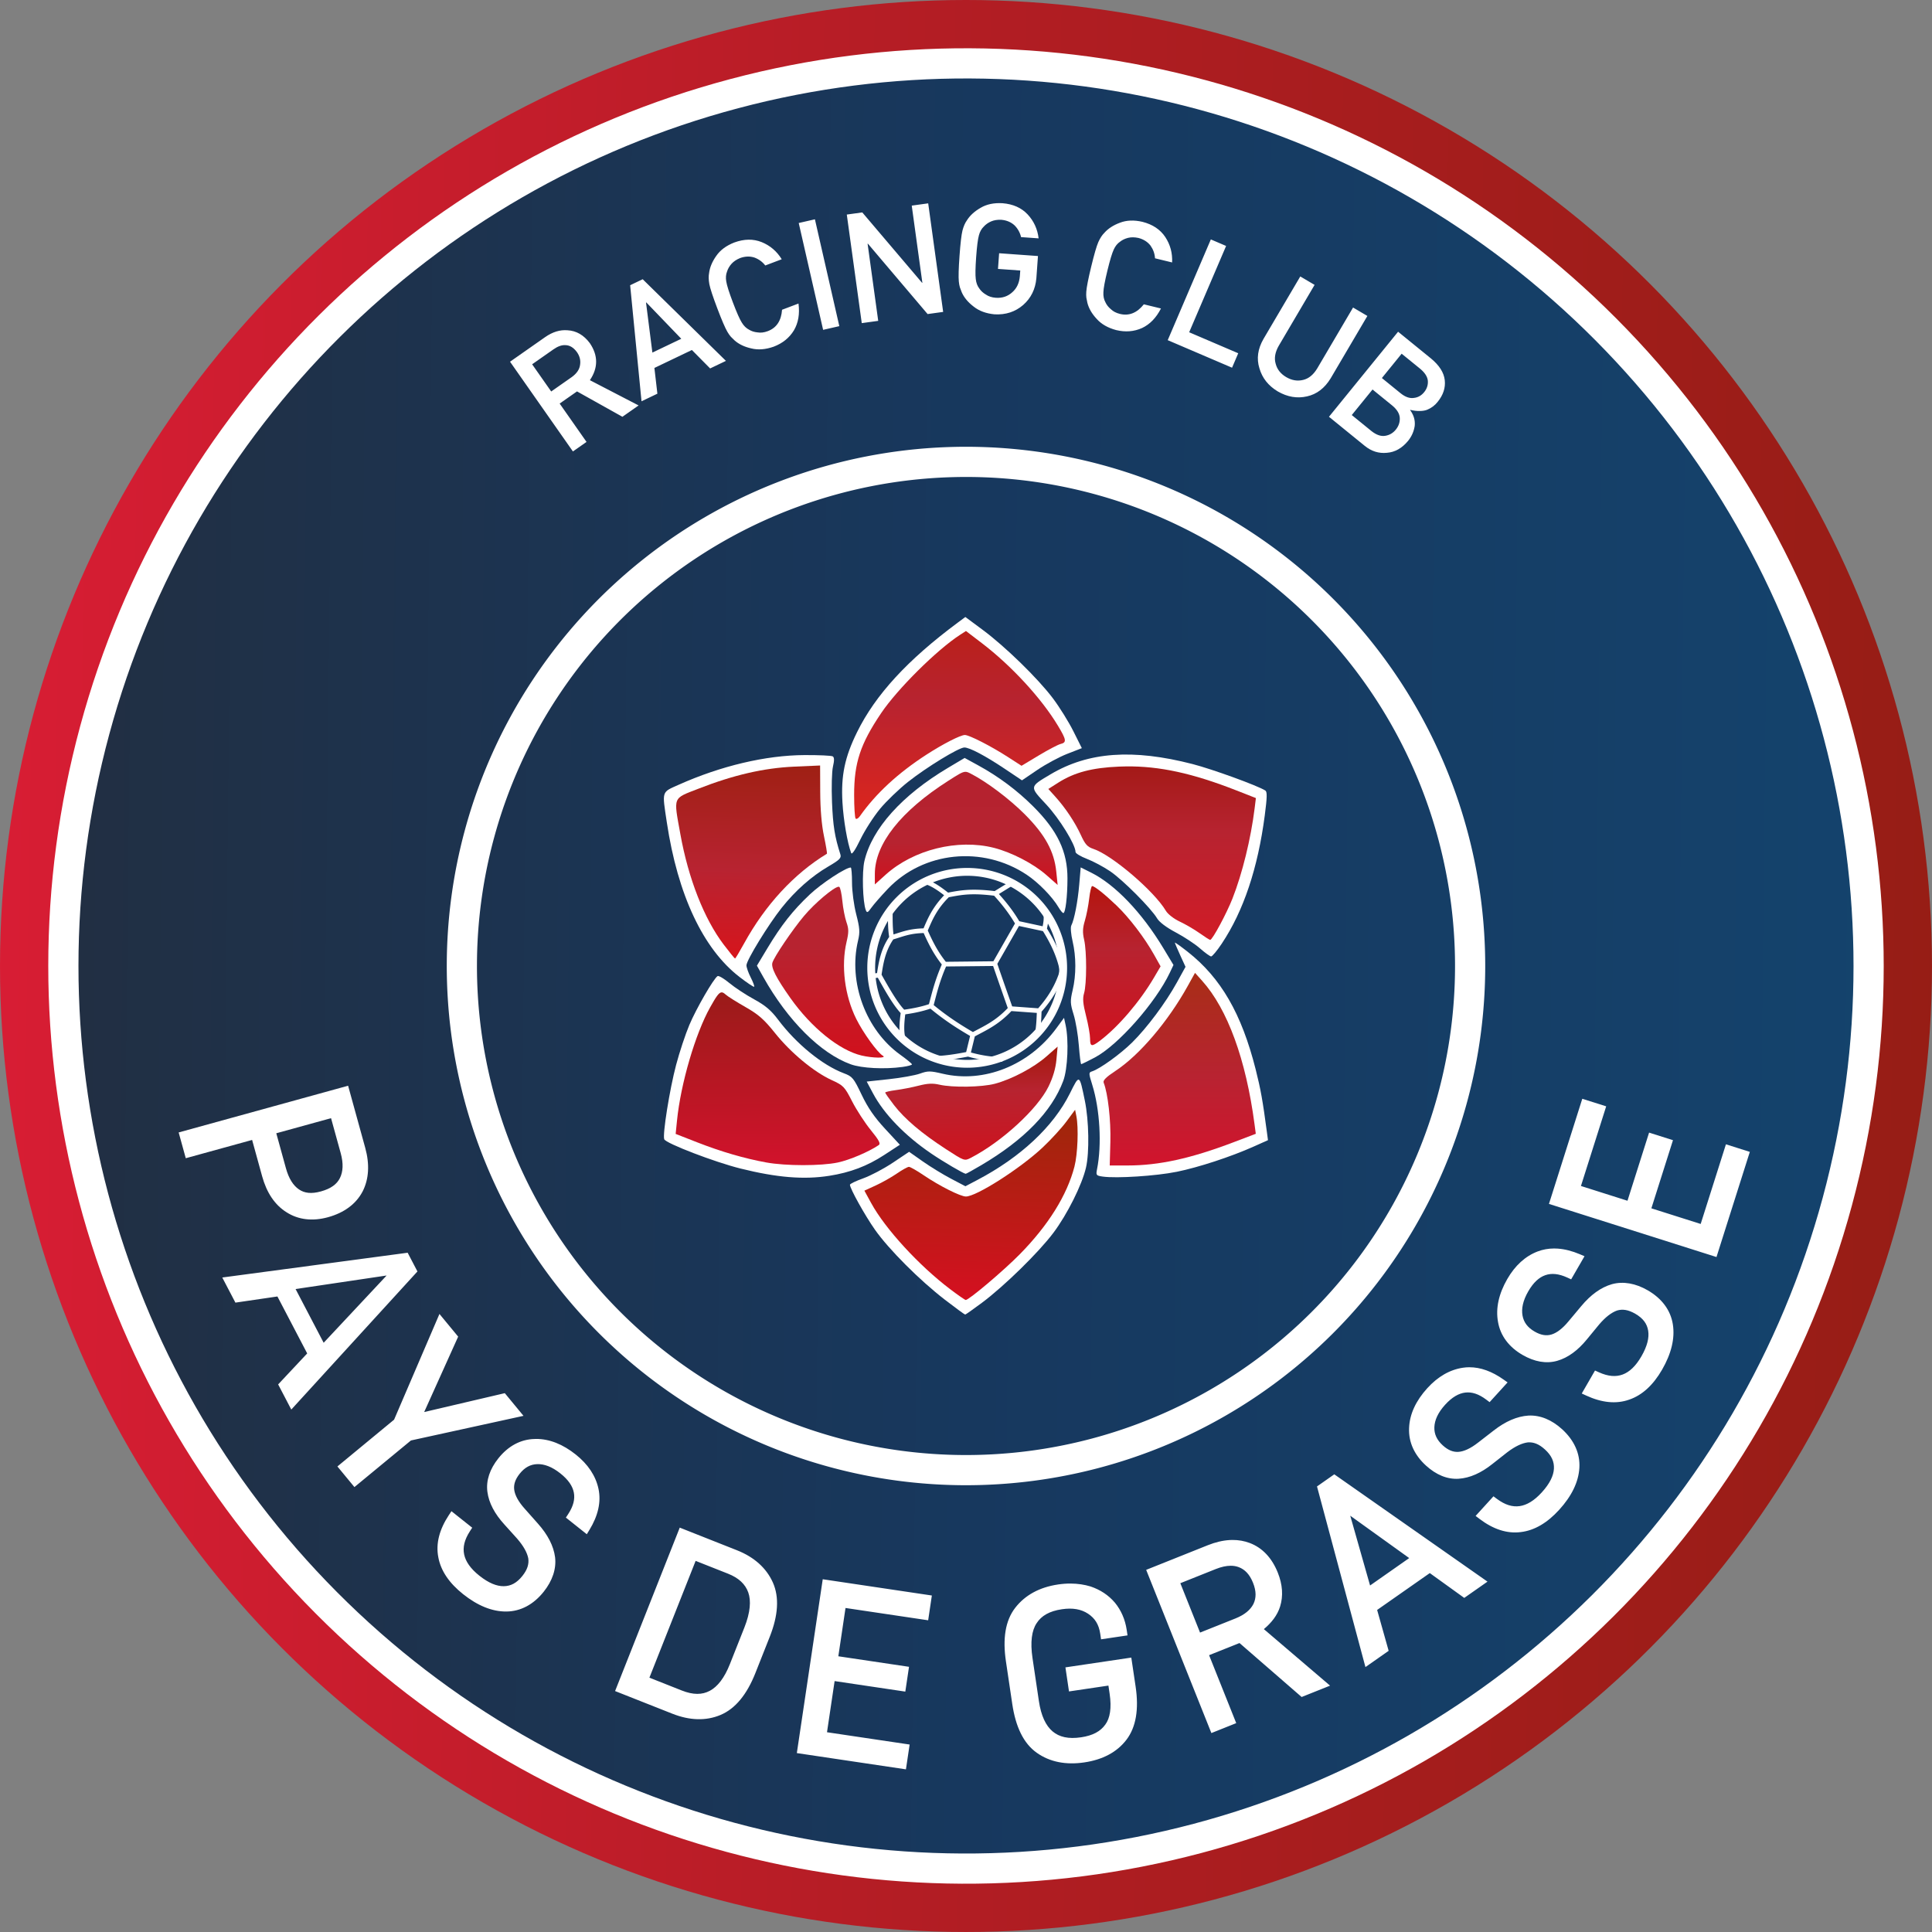 <svg xmlns:xlink="http://www.w3.org/1999/xlink" xmlns="http://www.w3.org/2000/svg" viewBox="0 0 211.667 211.667" height="300" width="300" xml:space="preserve"><rect x="0" y="0" width="211.667" height="211.667" fill="#808080" stroke="none"/><defs><linearGradient id="k"><stop style="stop-color:#cf121e;stop-opacity:1" offset="0"/><stop offset=".626" style="stop-color:#b72330;stop-opacity:1"/><stop style="stop-color:#b62330;stop-opacity:1" offset="1"/></linearGradient><linearGradient id="j"><stop style="stop-color:#d0121e;stop-opacity:1" offset="0"/><stop offset=".626" style="stop-color:#b72330;stop-opacity:1"/><stop style="stop-color:#b41611;stop-opacity:1" offset="1"/></linearGradient><linearGradient id="i"><stop style="stop-color:#ce131e;stop-opacity:1" offset="0"/><stop offset=".626" style="stop-color:#b72330;stop-opacity:1"/><stop style="stop-color:#a3190c;stop-opacity:1" offset="1"/></linearGradient><linearGradient id="f"><stop style="stop-color:#d01c27;stop-opacity:1" offset="0"/><stop offset=".626" style="stop-color:#b72330;stop-opacity:1"/><stop style="stop-color:#a41a18;stop-opacity:1" offset="1"/></linearGradient><linearGradient id="d"><stop style="stop-color:#da251e;stop-opacity:1" offset="0"/><stop offset=".626" style="stop-color:#b72330;stop-opacity:1"/><stop style="stop-color:#ba201b;stop-opacity:1" offset="1"/></linearGradient><linearGradient id="e"><stop offset="0" style="stop-color:#d8141b;stop-opacity:1"/><stop style="stop-color:#b82331;stop-opacity:1" offset=".478"/><stop offset="1" style="stop-color:#a02015;stop-opacity:1"/></linearGradient><linearGradient id="g"><stop offset="0" style="stop-color:#d1142d;stop-opacity:1"/><stop style="stop-color:#b82331;stop-opacity:1" offset=".478"/><stop offset="1" style="stop-color:#a92d19;stop-opacity:1"/></linearGradient><linearGradient id="h"><stop offset="0" style="stop-color:#d41020;stop-opacity:1"/><stop offset="1" style="stop-color:#9e270a;stop-opacity:1"/></linearGradient><linearGradient id="c"><stop offset="0" style="stop-color:#d5122d;stop-opacity:1"/><stop offset="1" style="stop-color:#9a1b19;stop-opacity:1"/></linearGradient><linearGradient id="b"><stop style="stop-color:#212f43;stop-opacity:1" offset="0"/><stop style="stop-color:#17385e;stop-opacity:1" offset=".493"/><stop style="stop-color:#14436d;stop-opacity:1" offset="1"/></linearGradient><linearGradient id="a"><stop style="stop-color:#d81d34;stop-opacity:1" offset="0"/><stop style="stop-color:#b31d24;stop-opacity:1" offset=".476"/><stop style="stop-color:#961d15;stop-opacity:1" offset="1"/></linearGradient><linearGradient id="l"><stop style="stop-color:#b4222f;stop-opacity:1" offset="0"/><stop offset=".626" style="stop-color:#b72330;stop-opacity:1"/><stop style="stop-color:#d0121e;stop-opacity:1" offset="1"/></linearGradient><linearGradient xlink:href="#a" id="m" x1="-35.079" y1="121.256" x2="179.271" y2="124.998" gradientUnits="userSpaceOnUse"/><linearGradient xlink:href="#b" id="n" x1="7.089" y1="123.696" x2="199.081" y2="73.975" gradientUnits="userSpaceOnUse"/><linearGradient xlink:href="#c" id="p" x1="50.447" y1="149.052" x2="50.18" y2="128.739" gradientUnits="userSpaceOnUse"/><linearGradient xlink:href="#d" id="t" gradientUnits="userSpaceOnUse" x1="70.76" y1="109.229" x2="71.027" y2="89.718"/><linearGradient xlink:href="#e" id="s" gradientUnits="userSpaceOnUse" x1="47.24" y1="125.799" x2="47.774" y2="104.418"/><linearGradient xlink:href="#f" id="r" gradientUnits="userSpaceOnUse" x1="92.943" y1="122.859" x2="92.943" y2="104.418"/><linearGradient xlink:href="#g" id="q" gradientUnits="userSpaceOnUse" x1="96.15" y1="147.715" x2="96.15" y2="127.67"/><linearGradient xlink:href="#h" id="o" gradientUnits="userSpaceOnUse" x1="72.63" y1="162.415" x2="73.165" y2="142.103"/><linearGradient xlink:href="#i" id="u" x1="71.294" y1="147.181" x2="71.027" y2="135.421" gradientUnits="userSpaceOnUse"/><linearGradient xlink:href="#j" id="w" x1="88.399" y1="134.886" x2="88.399" y2="117.781" gradientUnits="userSpaceOnUse"/><linearGradient xlink:href="#k" id="v" x1="55.525" y1="135.154" x2="55.525" y2="117.247" gradientUnits="userSpaceOnUse"/><linearGradient xlink:href="#l" id="x" x1="68.621" y1="104.685" x2="68.621" y2="117.247" gradientUnits="userSpaceOnUse"/></defs><g transform="translate(34.01 -20.228)"><g><circle style="fill:url(#m);fill-opacity:1;stroke:none;stroke-width:1.119;stroke-linecap:round;stroke-linejoin:round;stroke-miterlimit:4;stroke-dasharray:none" cx="71.823" cy="126.061" r="105.833"/><circle style="fill:#fff;fill-opacity:1;stroke:none;stroke-width:1.063;stroke-linecap:round;stroke-linejoin:round;stroke-miterlimit:4;stroke-dasharray:none" cx="102.249" cy="102.932" r="100.542" transform="rotate(15.137)"/><circle style="fill:url(#n);fill-opacity:1;stroke:none;stroke-width:1.028;stroke-linecap:round;stroke-linejoin:round;stroke-miterlimit:4;stroke-dasharray:none" cx="102.249" cy="102.932" r="97.234" transform="rotate(15.137)"/><path style="fill:#fff;fill-opacity:1;stroke:none;stroke-width:.602;stroke-linecap:round;stroke-linejoin:round;stroke-miterlimit:4;stroke-dasharray:none" d="M 85.482 48.574 A 56.885 56.885 0 0 0 45.364 102.932 A 56.885 56.885 0 0 0 102.249 159.818 A 56.885 56.885 0 0 0 159.135 102.932 A 56.885 56.885 0 0 0 102.249 46.047 A 56.885 56.885 0 0 0 85.482 48.574 z M 86.457 51.735 A 53.578 53.578 0 0 1 102.249 49.354 A 53.578 53.578 0 0 1 155.828 102.932 A 53.578 53.578 0 0 1 102.249 156.511 A 53.578 53.578 0 0 1 48.671 102.932 A 53.578 53.578 0 0 1 86.457 51.735 z" transform="rotate(15.137)"/></g><g transform="translate(.005)"><g transform="translate(208.2 2.927) scale(.857)" style="fill:#fff"><path d="m -170.143,123.605 c 0.819,-0.989 2.434,-2.545 3.59,-3.458 2.384,-1.885 6.497,-4.397 7.205,-4.4 0.669,-0.003 2.661,1.05 5.191,2.743 l 2.175,1.456 1.965,-1.333 c 1.081,-0.733 2.803,-1.659 3.826,-2.057 l 1.862,-0.724 -1.089,-2.176 c -0.599,-1.197 -1.779,-3.091 -2.623,-4.21 -1.919,-2.545 -6.083,-6.602 -8.976,-8.747 l -2.205,-1.635 -0.96,0.713 c -6.43,4.772 -10.53,9.231 -12.883,14.009 -1.573,3.193 -2.066,5.562 -1.868,8.973 0.133,2.289 0.628,5.167 1.116,6.482 0.091,0.247 0.532,-0.403 1.167,-1.72 0.561,-1.164 1.69,-2.925 2.509,-3.914 z" style="fill:#fff;stroke-width:.265"/><path d="M-169.143 133.833c4.557-4.794 12.11-5.573 17.75-1.83 1.503.998 3.283 2.817 4.086 4.177.238.403.512.732.61.732.274 0 .525-2.094.53-4.421.008-3.425-1.265-6.105-4.372-9.205-2.074-2.069-4.419-3.82-7.043-5.257l-1.73-.947-2.123 1.263c-5.897 3.508-9.728 7.78-10.693 11.927-.325 1.398-.216 5.231.178 6.259.15.391.252.348.719-.309.299-.42 1.239-1.495 2.088-2.388zM-126.436 140.814c2.778-4.171 4.607-9.626 5.492-16.384.303-2.312.319-3.026.071-3.182-.998-.632-6.769-2.73-9.307-3.385-7.637-1.969-13.316-1.558-18.15 1.314-2.727 1.62-2.715 1.537-.55 3.855 1.693 1.813 3.744 5.139 3.744 6.072 0 .179.656.576 1.458.883.802.307 2.141 1.022 2.977 1.59 1.62 1.101 5.23 4.725 5.992 6.014.284.481 1.197 1.168 2.393 1.8 1.063.562 2.454 1.479 3.09 2.038.636.559 1.277 1.021 1.423 1.027.147.006.762-.733 1.368-1.642zM-186.658 145.15c-.301-.59-.548-1.291-.548-1.557 0-.641 2.796-5.203 4.504-7.35 1.752-2.202 3.806-4.022 5.96-5.282 1.464-.856 1.692-1.087 1.54-1.562-.719-2.248-.94-3.629-1.065-6.643-.079-1.914-.026-3.939.12-4.566.186-.797.177-1.179-.03-1.307-.161-.1-1.786-.174-3.61-.165-4.94.023-10.678 1.377-16.084 3.795-2.213.99-2.128.72-1.514 4.805 1.392 9.266 4.638 16.173 9.287 19.762.971.75 1.816 1.314 1.877 1.253.061-.061-.136-.594-.437-1.184zM-142.66 155.371c2.949-1.553 7.764-7 9.582-10.841l.464-.98-1.3-2.157c-2.742-4.549-6.156-8.119-9.234-9.655l-1.327-.662-.185 2.181c-.187 2.198-.634 4.503-1.019 5.253-.115.223-.041 1.116.163 1.984.47 1.996.473 4.32.01 6.288-.325 1.381-.312 1.691.126 3.1.268.861.568 2.641.668 3.956.099 1.315.236 2.39.304 2.39.068 0 .854-.385 1.748-.855z" style="fill:#fff;stroke-width:.265"/><path d="M-167.266 156.587c.675-.092 1.225-.241 1.222-.331-.003-.089-.671-.639-1.484-1.221-4.417-3.161-6.682-9.268-5.413-14.593.261-1.095.227-1.587-.232-3.374-.301-1.173-.537-2.946-.537-4.035 0-1.068-.073-1.942-.161-1.942-.649 0-3.723 2.022-5.226 3.437-2.172 2.045-3.647 3.916-5.443 6.903l-1.328 2.208.822 1.465c3.122 5.563 7.333 9.762 11.177 11.146 1.402.505 4.299.652 6.604.337zM-157.191 169.147c5.494-3.242 9.021-6.869 10.486-10.784.572-1.529.724-5.193.297-7.147l-.199-.909-.978 1.332c-3.484 4.746-9.262 7.056-14.538 5.813-1.598-.377-1.884-.378-2.91-.012-.626.223-2.412.543-3.968.71l-2.83.305.806 1.512c1.407 2.639 4.073 5.396 7.424 7.677 1.553 1.057 4.162 2.589 4.426 2.6.064.003.957-.491 1.984-1.097zM-132.23 169.997c2.843-.579 6.927-1.918 9.874-3.235l1.822-.815-.127-.958c-.547-4.114-.804-5.55-1.449-8.102-1.8-7.121-4.447-11.694-8.701-15.033-.893-.701-1.624-1.221-1.624-1.156 0 .065.306.787.68 1.604l.68 1.486-1.1 1.993c-1.439 2.606-3.808 5.783-5.731 7.684-1.483 1.466-4.126 3.372-5.109 3.684-.452.143-.451.219.022 1.739.976 3.134 1.231 7.653.608 10.766-.154.77-.11.827.725.947 1.749.251 6.826-.076 9.43-.607zM-176.622 170.503c2.694-.425 4.854-1.243 7.026-2.662l2.003-1.308-1.893-2.045c-1.362-1.472-2.202-2.691-2.993-4.348-1.032-2.159-1.175-2.332-2.291-2.753-2.73-1.032-6.06-3.748-8.385-6.841-.908-1.207-1.633-1.822-3.082-2.612-1.042-.568-2.46-1.502-3.151-2.075-.691-.573-1.369-.972-1.507-.887-.509.315-2.727 4.151-3.611 6.247-.502 1.191-1.264 3.489-1.692 5.108-.83 3.138-1.749 8.896-1.517 9.502.201.524 6.438 2.919 9.752 3.745 4.641 1.156 8.104 1.44 11.34.929z" style="fill:#fff;stroke-width:.265"/><path d="m -157.089,186.724 c 2.855,-2.133 7.246,-6.433 9.123,-8.934 1.774,-2.364 3.655,-6.126 4.166,-8.334 0.448,-1.937 0.379,-6.019 -0.145,-8.557 -0.707,-3.424 -0.678,-3.41 -1.916,-0.921 -2.105,4.231 -6.292,8.146 -11.825,11.057 l -1.527,0.803 -1.849,-0.971 c -1.017,-0.534 -2.636,-1.525 -3.598,-2.202 l -1.75,-1.231 -2.074,1.388 c -1.14,0.763 -2.843,1.664 -3.783,2.001 -0.94,0.337 -1.709,0.706 -1.709,0.82 0,0.484 1.91,3.917 3.199,5.75 1.764,2.509 5.73,6.481 8.932,8.945 1.36,1.047 2.53,1.903 2.599,1.903 0.069,0 1.04,-0.683 2.157,-1.517 z" style="fill:#fff;stroke-width:.265"/></g><g><path style="fill:url(#o);fill-opacity:1;stroke-width:.227" d="m 83.772,141.815 -0.957,1.293 c -0.526,0.711 -1.701,1.992 -2.61,2.846 -2.441,2.293 -7.246,5.362 -8.397,5.362 -0.599,0 -2.905,-1.162 -4.636,-2.336 -0.741,-0.503 -1.463,-0.914 -1.605,-0.914 -0.142,0 -0.738,0.33 -1.325,0.734 -0.587,0.404 -1.627,0.99 -2.311,1.304 l -1.245,0.57 0.742,1.359 c 1.541,2.822 5.23,6.844 8.661,9.441 0.857,0.649 1.622,1.179 1.7,1.179 0.354,0 4.147,-3.209 5.912,-5.001 3.127,-3.175 5.191,-6.483 6,-9.615 0.354,-1.372 0.463,-4.254 0.209,-5.525 z"/><path style="fill:url(#p);fill-opacity:1;stroke-width:.227" d="m 45.046,128.95 c -0.297,0.007 -0.597,0.456 -1.266,1.652 -1.613,2.883 -3.213,8.345 -3.619,12.354 l -0.152,1.502 2.358,0.922 c 2.626,1.027 5.176,1.77 7.562,2.205 2.145,0.391 6.015,0.393 7.85,0.004 1.28,-0.271 3.381,-1.165 4.473,-1.902 0.238,-0.161 0.045,-0.529 -0.869,-1.653 -0.646,-0.795 -1.567,-2.212 -2.045,-3.147 -0.823,-1.609 -0.944,-1.735 -2.238,-2.328 -1.952,-0.894 -4.476,-2.988 -6.198,-5.141 -1.21,-1.512 -1.81,-2.041 -3.251,-2.862 -0.972,-0.554 -1.948,-1.17 -2.168,-1.369 -0.168,-0.152 -0.301,-0.24 -0.436,-0.237 z"/><path style="fill:url(#q);fill-opacity:1;stroke-width:.227" d="m 96.909,126.814 -0.78,1.407 c -2.171,3.917 -5.305,7.604 -7.933,9.332 -1.015,0.667 -1.393,1.043 -1.296,1.288 0.463,1.167 0.799,4.12 0.736,6.464 l -0.07,2.612 1.954,-4.5e-4 c 3.443,-6.8e-4 6.918,-0.762 11.602,-2.542 l 2.446,-0.93 -0.138,-1.042 c -0.938,-7.099 -2.956,-12.619 -5.751,-15.731 z"/><path style="fill:url(#r);fill-opacity:1;stroke-width:.227" d="m 89.327,104.196 c -0.247,0.003 -0.494,0.01 -0.741,0.02 -2.944,0.122 -4.889,0.635 -6.651,1.753 l -1.096,0.696 0.769,0.852 c 1.105,1.223 2.164,2.816 2.81,4.228 0.457,0.999 0.709,1.274 1.359,1.489 2.031,0.67 6.672,4.636 7.942,6.786 0.215,0.364 0.875,0.875 1.518,1.176 0.625,0.293 1.604,0.864 2.174,1.269 0.57,0.405 1.093,0.737 1.161,0.737 0.242,0 1.783,-2.861 2.443,-4.535 1.074,-2.726 2.016,-6.559 2.424,-9.866 l 0.14,-1.137 -2.111,-0.828 c -4.825,-1.892 -8.442,-2.684 -12.14,-2.641 z"/><path style="fill:url(#s);fill-opacity:1;stroke-width:.227" d="m 55.835,104.095 -2.84,0.125 c -3.315,0.146 -6.649,0.914 -10.492,2.418 -2.858,1.118 -2.731,0.798 -1.979,4.974 0.878,4.876 2.603,9.275 4.745,12.1 0.638,0.842 1.199,1.53 1.246,1.53 0.047,0 0.494,-0.745 0.994,-1.655 2.315,-4.217 5.467,-7.631 9.071,-9.824 0.042,-0.025 -0.104,-0.896 -0.322,-1.935 -0.255,-1.211 -0.402,-2.939 -0.41,-4.811 z"/><path style="fill:url(#t);fill-opacity:1;stroke-width:.227" d="m 71.815,89.361 -0.627,0.404 c -2.538,1.636 -6.873,5.935 -8.665,8.592 -2.282,3.385 -2.96,5.437 -2.96,8.958 0,1.338 0.074,2.506 0.164,2.596 0.09,0.09 0.294,-0.021 0.452,-0.246 1.76,-2.499 4.183,-4.739 7.32,-6.767 1.804,-1.166 3.718,-2.145 4.194,-2.145 0.483,0 2.851,1.21 4.692,2.396 l 1.517,0.978 1.878,-1.128 c 1.033,-0.621 2.11,-1.187 2.394,-1.258 0.695,-0.174 0.656,-0.443 -0.294,-2.021 -1.801,-2.993 -5.084,-6.555 -8.321,-9.028 z"/><path style="fill:url(#u);fill-opacity:1;stroke-width:.227" d="m 81.856,134.893 -1.227,1.08 c -1.387,1.222 -3.798,2.498 -5.648,2.989 -1.427,0.379 -4.638,0.433 -6.075,0.101 -0.729,-0.168 -1.299,-0.141 -2.267,0.107 -0.711,0.182 -1.829,0.401 -2.484,0.486 -0.655,0.085 -1.19,0.208 -1.19,0.274 0,0.066 0.434,0.682 0.964,1.37 1.179,1.529 3.037,3.103 5.701,4.831 2.013,1.305 2.018,1.307 2.721,0.945 3.376,-1.74 7.309,-5.349 8.51,-7.81 0.488,-0.999 0.779,-1.989 0.865,-2.94 z"/><path style="fill:url(#v);fill-opacity:1;stroke-width:.227" d="m 57.851,117.379 c -0.519,0.046 -2.583,1.775 -3.774,3.193 -1.268,1.509 -3.251,4.438 -3.467,5.121 -0.169,0.532 0.398,1.653 1.95,3.853 2.3,3.261 5.383,5.753 7.826,6.326 1.227,0.288 2.809,0.306 2.33,0.026 -0.601,-0.352 -2.164,-2.514 -2.924,-4.044 -1.268,-2.555 -1.675,-5.814 -1.057,-8.442 0.248,-1.055 0.246,-1.409 -0.014,-2.154 -0.171,-0.49 -0.373,-1.532 -0.448,-2.316 -0.075,-0.783 -0.227,-1.481 -0.339,-1.55 -0.02,-0.013 -0.048,-0.017 -0.083,-0.014 z"/><path style="fill:url(#w);fill-opacity:1;stroke-width:.227" d="m 85.637,117.306 c -0.092,0 -0.236,0.613 -0.321,1.363 -0.085,0.749 -0.298,1.84 -0.474,2.425 -0.246,0.817 -0.264,1.301 -0.081,2.095 0.295,1.282 0.29,4.857 -0.009,5.863 -0.17,0.572 -0.118,1.157 0.219,2.474 0.243,0.949 0.441,2.066 0.441,2.482 0,0.888 0.163,0.929 1.046,0.267 2.014,-1.509 4.403,-4.296 5.966,-6.959 l 0.713,-1.214 -0.716,-1.28 c -1.034,-1.847 -2.716,-4.053 -4.103,-5.381 -1.308,-1.252 -2.416,-2.134 -2.681,-2.134 z"/><path style="fill:url(#x);fill-opacity:1;stroke-width:.227" d="m 71.729,104.788 c -0.332,0.015 -0.757,0.283 -1.868,0.993 -5.195,3.318 -8.029,6.916 -8.029,10.195 v 1.147 l 1.182,-1.063 c 3.06,-2.751 7.899,-3.952 11.864,-2.944 1.942,0.494 4.335,1.735 5.753,2.984 l 1.228,1.081 -0.151,-1.468 c -0.227,-2.212 -1.226,-4.034 -3.42,-6.242 -1.677,-1.687 -4.171,-3.569 -5.934,-4.476 -0.26,-0.134 -0.426,-0.216 -0.626,-0.208 z"/></g><g transform="translate(-4.865 2.894) scale(.857)"><path transform="scale(.265)" d="m 337.836,495.035 a 48.189,48.189 0 0 0 -47.795,48.188 48.189,48.189 0 0 0 48.189,48.189 48.189,48.189 0 0 0 48.188,-48.189 48.189,48.189 0 0 0 -48.188,-48.188 48.189,48.189 0 0 0 -0.395,0 z m 0.123,3.779 a 44.409,44.409 0 0 1 0.271,0 44.409,44.409 0 0 1 44.408,44.408 44.409,44.409 0 0 1 -44.408,44.41 44.409,44.409 0 0 1 -44.41,-44.41 44.409,44.409 0 0 1 44.139,-44.408 z" style="fill:#fff;stroke:none;stroke-width:5.867;stroke-linecap:round;stroke-linejoin:round"/><path transform="scale(.265)" d="m 317.412,500.406 a 1.134,1.134 0 0 0 -0.08,0.004 1.134,1.134 0 0 0 -1.004,0.895 1.134,1.134 0 0 0 0.879,1.344 c 2.284,0.486 5.458,2.077 9.9,5.566 -5.487,5.695 -7.805,10.926 -9.93,15.959 -6.862,0.18 -10.486,1.718 -14.484,2.934 -0.413,-3.037 -0.471,-7.053 -0.398,-11.371 a 1.134,1.134 0 0 0 -1.113,-1.152 1.134,1.134 0 0 0 -1.152,1.115 c -0.08,4.768 -0.015,9.183 0.566,12.602 -3.962,5.879 -4.977,11.761 -5.857,17.443 l -3.117,0.457 a 1.134,1.134 0 0 0 -0.959,1.283 1.134,1.134 0 0 0 1.285,0.961 l 3.168,-0.463 c 3.768,6.772 7.476,13.292 11.031,17.066 -0.689,5.127 -0.998,9.87 0.387,13.426 a 1.134,1.134 0 0 0 1.469,0.643 1.134,1.134 0 0 0 0.65,-1.469 c -1.056,-2.711 -0.928,-7.095 -0.299,-11.982 4.568,-0.642 8.609,-1.557 12.133,-2.754 7.138,5.894 13.234,9.688 19.141,13.168 l -1.891,7.775 c -6.564,1.285 -11.228,1.82 -14.771,1.912 a 1.134,1.134 0 0 0 -1.1,1.158 1.134,1.134 0 0 0 1.158,1.107 c 3.8,-0.099 8.565,-0.591 15.584,-1.994 4.995,1.401 10.228,2.415 15.938,2.496 a 1.134,1.134 0 0 0 1.152,-1.113 1.134,1.134 0 0 0 -1.115,-1.152 c -5.164,-0.073 -9.935,-0.956 -14.559,-2.205 l 1.883,-7.77 c 5.578,-3.021 11.294,-5.491 17.652,-12.221 l 12.256,0.893 c -0.141,3.249 -0.227,6.371 -0.941,10.105 a 1.134,1.134 0 0 0 0.9,1.32 1.134,1.134 0 0 0 1.33,-0.9 c 0.808,-4.22 0.847,-7.662 1.008,-11.129 4.889,-5.498 8.828,-11.778 11.084,-19.314 a 1.134,1.134 0 0 0 0.029,-0.539 c -1.38,-7.152 -4.514,-13.817 -8.504,-20.209 0.734,-3.519 0.69,-4.352 0.693,-7.73 a 1.134,1.134 0 0 0 -1.129,-1.137 1.134,1.134 0 0 0 -1.137,1.129 c -0.003,3.158 0.045,3.837 -0.51,6.607 l -11.277,-2.432 c -2.965,-5.037 -6.336,-9.246 -9.834,-13.131 l 7.439,-4.598 a 1.134,1.134 0 0 0 0.369,-1.559 1.134,1.134 0 0 0 -1.557,-0.369 l -8.305,5.123 c -11.648,-1.434 -17.033,-0.271 -22.471,0.725 -4.779,-3.809 -8.432,-5.88 -11.324,-6.496 a 1.134,1.134 0 0 0 -0.268,-0.027 z m 23.271,7.346 c 2.819,-0.048 6.22,0.138 10.539,0.676 3.63,3.981 7.049,8.296 10.068,13.398 l -10.422,18.232 -22.943,0.244 c -3.971,-4.992 -6.437,-9.985 -8.703,-15.066 2.218,-5.262 4.385,-10.331 10.137,-16.076 3.457,-0.634 6.625,-1.328 11.324,-1.408 z m 22.537,15.275 11.559,2.49 c 3.839,6.153 6.792,12.474 8.127,19.148 -2.148,7.007 -5.817,12.864 -10.438,18.078 l -12.535,-0.916 c -2.091,-5.956 -3.853,-10.924 -7.162,-20.525 z m -45.988,3.41 c 2.238,5.002 4.732,10.082 8.754,15.168 -3.308,7.638 -4.661,13.339 -6.199,19.145 -3.406,1.153 -7.426,2.022 -11.947,2.65 -3.232,-3.406 -7.065,-9.968 -10.918,-16.889 0.897,-5.811 1.861,-11.403 5.654,-17.002 4.496,-1.291 7.727,-2.892 14.656,-3.072 z m 33.5,15.896 c 3.223,9.35 5.02,14.44 7.076,20.297 -5.977,6.289 -11.23,8.556 -16.816,11.57 -5.896,-3.469 -11.903,-7.229 -18.928,-13.008 1.534,-5.792 2.782,-11.233 5.977,-18.625 z" style="color:#000;font-style:normal;font-variant:normal;font-weight:400;font-stretch:normal;font-size:medium;line-height:normal;font-family:sans-serif;font-variant-ligatures:normal;font-variant-position:normal;font-variant-caps:normal;font-variant-numeric:normal;font-variant-alternates:normal;font-variant-east-asian:normal;font-feature-settings:normal;font-variation-settings:normal;text-indent:0;text-align:start;text-decoration:none;text-decoration-line:none;text-decoration-style:solid;text-decoration-color:#000;letter-spacing:normal;word-spacing:normal;text-transform:none;writing-mode:lr-tb;direction:ltr;text-orientation:mixed;dominant-baseline:auto;baseline-shift:baseline;text-anchor:start;white-space:normal;shape-padding:0;shape-margin:0;inline-size:0;clip-rule:nonzero;display:inline;overflow:visible;visibility:visible;opacity:1;isolation:auto;mix-blend-mode:normal;color-interpolation:sRGB;color-interpolation-filters:linearRGB;solid-color:#000;solid-opacity:1;vector-effect:none;fill:#fff;fill-opacity:1;fill-rule:nonzero;stroke:none;stroke-width:2.268;stroke-linecap:round;stroke-linejoin:round;stroke-miterlimit:4;stroke-dasharray:none;stroke-dashoffset:0;stroke-opacity:1;color-rendering:auto;image-rendering:auto;shape-rendering:auto;text-rendering:auto;enable-background:accumulate;stop-color:#000;stop-opacity:1"/></g></g><g><g transform="translate(-211.667)" style="fill:#fff"><path d="m235.957 60.139 2.334-1.635q.715-.501 1.305-.462.72.009 1.272.768.449.641.345 1.367-.087.765-.914 1.364l-2.253 1.578zm4.468 9.549 1.491-1.044-2.944-4.202 1.902-1.332 4.974 2.78 1.774-1.243-5.337-2.767q1.369-2.035-.007-4.057-.995-1.334-2.447-1.412-1.229-.104-2.457.756l-3.838 2.689zM249.131 58.857l-.697-5.482.03-.014 3.832 3.982zm6.327 1.737 1.731-.828-9.12-8.946-1.374.658 1.246 12.714 1.738-.832-.327-2.82 4.108-1.966zM263.337 54.165q-.128 1.801-1.561 2.343-.601.227-1.128.137-.521-.049-.921-.294-.468-.237-.798-.781-.345-.539-.972-2.194-.627-1.656-.731-2.303-.108-.611.086-1.098.138-.449.49-.846.347-.387.942-.63.822-.294 1.564-.055.728.27 1.192.869l1.802-.682q-.803-1.307-2.189-1.874-1.383-.559-3.014.04-1.319.517-1.971 1.468-.671.95-.784 1.882-.1.504.028 1.213.135.706.876 2.662.729 1.925 1.101 2.559.199.339.381.542.188.193.407.401.703.623 1.828.875 1.119.281 2.455-.19 1.463-.554 2.219-1.791.722-1.233.5-2.936zM267.837 56.365l1.774-.405-2.673-11.705-1.774.405zM272.07 55.629l1.803-.248-1.164-8.452.033-.004 6.541 7.711 1.705-.235-1.639-11.894-1.803.248 1.164 8.452-.033.004-6.549-7.71-1.697.234zM286.995 49.69l2.44.175-.045.624q-.097 1.124-.837 1.765-.742.673-1.801.597-.641-.046-1.081-.35-.452-.264-.713-.654-.326-.411-.396-1.044-.087-.634.04-2.4.127-1.766.304-2.397.158-.6.539-.96.314-.349.8-.562.477-.205 1.119-.176.87.079 1.443.607.547.551.717 1.29l1.922.138q-.18-1.524-1.199-2.621-1.02-1.089-2.752-1.229-1.414-.085-2.406.505-1.008.58-1.502 1.378-.302.416-.484 1.113-.174.698-.323 2.784-.147 2.053-.076 2.785.038.391.118.652.089.254.201.535.376.861 1.292 1.562.897.725 2.308.859 1.834.098 3.128-1.022 1.286-1.13 1.448-2.926l.175-2.44-4.255-.305zM302.974 53.569q-1.123 1.414-2.611 1.053-.624-.151-1.008-.524-.402-.335-.594-.763-.253-.46-.217-1.095.019-.639.437-2.36.418-1.721.697-2.314.256-.565.691-.858.367-.292.882-.422.504-.123 1.133.012.844.222 1.322.838.448.634.493 1.391l1.873.454q.075-1.532-.748-2.783-.826-1.243-2.51-1.668-1.38-.318-2.456.099-1.09.405-1.71 1.11-.367.36-.662 1.017-.287.659-.78 2.692-.485 2.001-.536 2.734-.027.392.009.663.046.265.11.56.228.911 1.015 1.755.765.864 2.134 1.23 1.521.369 2.843-.225 1.292-.61 2.07-2.141zM305.591 57.496l7.048 3.017.677-1.582-5.375-2.301 4.047-9.456-1.673-.716zM316.085 57.358q-.947 1.641-.446 3.225.463 1.601 2.009 2.529 1.591.917 3.208.541 1.593-.352 2.582-1.968l4.027-6.842-1.568-.923-3.926 6.671q-.636 1.049-1.544 1.26-.939.231-1.854-.308-.916-.539-1.155-1.463-.27-.904.338-1.97l3.926-6.671-1.568-.923zM323.257 65.889l3.923 3.19q1.099.894 2.431.756 1.313-.1 2.307-1.298.592-.728.732-1.644.099-.918-.501-1.734l.021-.026q.558.136 1.025.123.457-0.0.806-.13.714-.29 1.168-.876.914-1.125.774-2.375-.139-1.238-1.503-2.368l-3.61-2.935zm6.946-1.22q.776.652.812 1.35.032.705-.436 1.28-.457.562-1.154.675-.702.119-1.498-.507l-2.173-1.766 2.275-2.799zm3.055-4.032q.763.641.831 1.302.054.691-.403 1.253-.457.562-1.129.632-.692.106-1.465-.522l-2.038-1.657 2.166-2.665z" style="font-style:normal;font-variant:normal;font-weight:400;font-stretch:normal;font-size:10.583px;line-height:1.25;font-family:'DIN Alternate';-inkscape-font-specification:'DIN Alternate';text-align:center;text-anchor:middle;white-space:pre;fill:#fff;fill-opacity:1;stroke:none;stroke-width:1.594"/></g><g style="fill:#fff"><path style="color:#000;-inkscape-font-specification:D-DIN;fill:#fff;-inkscape-stroke:none" d="m4.128 139.178-18.564 5.119.779 2.824 7.269-2.003 1.098 3.982c.487 1.766 1.364 3.128 2.682 3.947 1.29.825 2.852 1.001 4.535.537 1.781-.491 3.059-1.448 3.777-2.797l.002-.002.002-.004c.709-1.375.792-3.002.297-4.797zm-1.869 3.555 1.057 3.828c.315 1.144.258 2.033-.08 2.724-.329.673-.978 1.167-2.088 1.473-1.055.291-1.8.193-2.409-.223-.619-.423-1.106-1.17-1.424-2.32l-1.055-3.828zM10.652 157.475l-20.31 2.715 1.439 2.752 4.603-.674 3.262 6.24-3.182 3.395 1.44 2.754 13.82-15.131zm-2.305 2.496-6.897 7.368-3.077-5.885zM14.136 164.183l-4.971 11.582-6.209 5.125 1.865 2.26 6.191-5.107 12.332-2.698-2.049-2.484-8.832 2.068 3.723-8.262zM24.713 177.878c-.048 0-.095.001-.143.003h-.002c-1.559.032-2.924.795-3.981 2.123-.932 1.171-1.362 2.42-1.199 3.666.16 1.223.801 2.415 1.859 3.576l1.393 1.545c.719.829 1.107 1.547 1.228 2.176.082.612-.084 1.211-.646 1.918-.623.783-1.276 1.116-2.045 1.125-.767.009-1.649-.34-2.67-1.152-.977-.777-1.505-1.554-1.666-2.329-.161-.774.02-1.596.635-2.547l.248-.381-2.276-1.809-.301.457c-1.01 1.538-1.432 3.085-1.135 4.596 0.0.001-0.0.001 0 .002.275 1.488 1.204 2.833 2.715 4.035 1.572 1.251 3.165 1.916 4.738 1.902 1.583-.014 2.989-.782 4.096-2.174.951-1.195 1.388-2.491 1.244-3.756v-.004-.004c-.164-1.256-.806-2.487-1.888-3.701l-1.426-1.608-.002-.002c-.714-.792-1.079-1.494-1.16-2.074-.08-.571.095-1.143.594-1.77.555-.698 1.178-1.032 1.93-1.055.757-.023 1.602.279 2.531 1.018.881.7 1.343 1.401 1.476 2.107.133.706-.046 1.469-.623 2.351l-.25.381 2.291 1.823.295-.483c.934-1.531 1.296-3.05.984-4.5-.307-1.43-1.161-2.693-2.492-3.752-1.406-1.119-2.875-1.713-4.353-1.706zM40.462 187.592l-.183.465-6.901 17.441 6.272 2.48c1.885.746 3.674.81 5.271.141 1.633-.684 2.902-2.252 3.827-4.59l1.578-3.986c.916-2.314 1.061-4.323.338-5.94-.705-1.577-2.04-2.781-3.929-3.529zm1.74 3.643 3.545 1.402c1.184.468 1.899 1.151 2.223 2.06.319.895.231 2.176-.424 3.832l-1.588 4.01c-.607 1.534-1.359 2.48-2.201 2.93-.842.449-1.822.461-3.072-.033l-3.547-1.405zM56.128 193.248l-2.838 19.045 11.953 1.781.405-2.717-9.053-1.348.834-5.605 7.746 1.154.405-2.717-7.744-1.154.787-5.291 9.055 1.348.404-2.715zM83.308 193.719c-.455-.003-.926.031-1.411.103l.001.001c-2.035.302-3.608 1.172-4.677 2.547-1.103 1.417-1.389 3.41-1.024 5.867l.696 4.683c.369 2.483 1.222 4.308 2.689 5.344 1.426 1.007 3.183 1.351 5.213 1.049 1.976-.294 3.561-1.105 4.611-2.487 1.049-1.38 1.368-3.345 1.002-5.806l-.475-3.189-7.217 1.072.391 2.637 4.319-.641.133.893c.234 1.575.038 2.688-.473 3.377l-.004.004-.002.004c-.528.74-1.369 1.197-2.641 1.386-1.399.208-2.395-.025-3.133-.648-.737-.623-1.258-1.704-1.498-3.321l-.699-4.711c-.262-1.766-.081-3.023.451-3.82l.002-.002.002-.004c.519-.807 1.392-1.32 2.764-1.523 1.195-.178 2.122-.002 2.865.488.751.496 1.184 1.168 1.338 2.207l.088.599 2.9-.43-.09-.599c-.171-1.153-.612-2.151-1.289-2.982l-.004-.004-.004-.004c-.706-.828-1.594-1.408-2.652-1.767l-.01-.002-.008-.004c-.677-.205-1.395-.312-2.154-.316zM101.006 188.944c-.095.001-.191.004-.287.009-.77.043-1.575.236-2.402.566l-6.754 2.7 7.144 17.881 2.723-1.088-2.974-7.445 3.332-1.33 6.807 5.912 3.115-1.244-7.254-6.193c.831-.693 1.479-1.511 1.779-2.475.361-1.158.271-2.406-.252-3.715-.647-1.618-1.691-2.721-3.069-3.244-.603-.229-1.242-.339-1.908-.334zm-.189 2.825c.326-.001.621.052.888.153.664.251 1.19.777 1.564 1.713.373.933.353 1.675.049 2.313-.331.652-.966 1.191-1.968 1.592l-3.885 1.551-2.16-5.41 3.883-1.551c.612-.244 1.153-.359 1.629-.36zM112.173 181.752l-1.894 1.328 5.307 19.791 2.543-1.781-1.262-4.478 5.77-4.039 3.775 2.719 2.545-1.783zm1.748 4.535 6.459 4.641-4.287 3.004zM126.964 170.021c-.23.001-.46.018-.689.052-1.447.211-2.763.98-3.908 2.238-1.25 1.373-1.947 2.848-2 4.375-0.0.001 0.0.001 0 .002-.07 1.557.599 2.967 1.854 4.109 1.107 1.008 2.322 1.52 3.576 1.44 1.23-.079 2.464-.635 3.691-1.613l.002-.002 1.635-1.287c.875-.663 1.619-1.003 2.254-1.082.616-.041 1.201.165 1.869.774.74.673 1.029 1.348.987 2.115-.042.766-.449 1.623-1.328 2.588-.84.923-1.649 1.396-2.432 1.506-.783.109-1.592-.125-2.5-.803l-.363-.272-1.957 2.149.437.332c1.468 1.111 2.982 1.634 4.51 1.438 1.503-.176 2.909-1.012 4.209-2.44 1.353-1.486 2.122-3.029 2.213-4.599.092-1.581-.582-3.036-1.897-4.233-1.129-1.028-2.393-1.551-3.664-1.492h-.004-.006c-1.264.08-2.535.64-3.818 1.639l-1.7 1.316h-.002c-.838.66-1.562.977-2.147 1.02-.575.042-1.134-.169-1.727-.709-.659-.6-.949-1.245-.922-1.996.028-.756.382-1.582 1.181-2.459.757-.832 1.49-1.246 2.203-1.332.714-.086 1.463.143 2.305.777l.363.273 1.97-2.164-.463-.326c-1.237-.872-2.491-1.338-3.734-1.333zM136.238 157.011c-.615.002-1.206.107-1.77.319-1.369.516-2.49 1.548-3.34 3.022-.928 1.608-1.292 3.198-1.018 4.701 0.0.001-0.0.001 0 .002.264 1.535 1.22 2.772 2.69 3.619 1.296.748 2.593.988 3.8.642 1.186-.34 2.273-1.15 3.264-2.369l1.32-1.605c.713-.835 1.369-1.324 1.972-1.537.593-.172 1.208-.096 1.991.356.866.5 1.291 1.097 1.414 1.856.123.757-.09 1.679-.742 2.81-.624 1.081-1.313 1.718-2.055 1.992-.742.274-1.582.218-2.613-.25l-.414-.188-1.452 2.518.496.228c1.67.771 3.262.958 4.711.441 1.432-.492 2.628-1.608 3.594-3.281 1.004-1.74 1.424-3.415 1.178-4.969-.248-1.564-1.216-2.84-2.756-3.728-1.323-.763-2.669-1.004-3.898-.674h-.004l-.004.002c-1.218.348-2.341 1.166-3.381 2.416l-1.379 1.648-.002.002c-.677.823-1.317 1.287-1.879 1.453-.553.164-1.143.079-1.838-.322-.772-.445-1.194-1.014-1.328-1.754-.135-.745.036-1.627.629-2.655.562-.975 1.188-1.535 1.867-1.771.679-.236 1.46-.174 2.418.266l.414.192 1.463-2.535-.521-.221c-.826-.348-1.629-.556-2.398-.611v-.001c-.144-.01-.287-.015-.429-.015zM139.343 140.608l-3.652 11.519 18.355 5.82 3.652-11.521-2.617-.83-2.767 8.727-5.402-1.713 2.367-7.465-2.617-.83-2.367 7.465-5.099-1.617 2.766-8.727z"/></g></g></g></svg>
